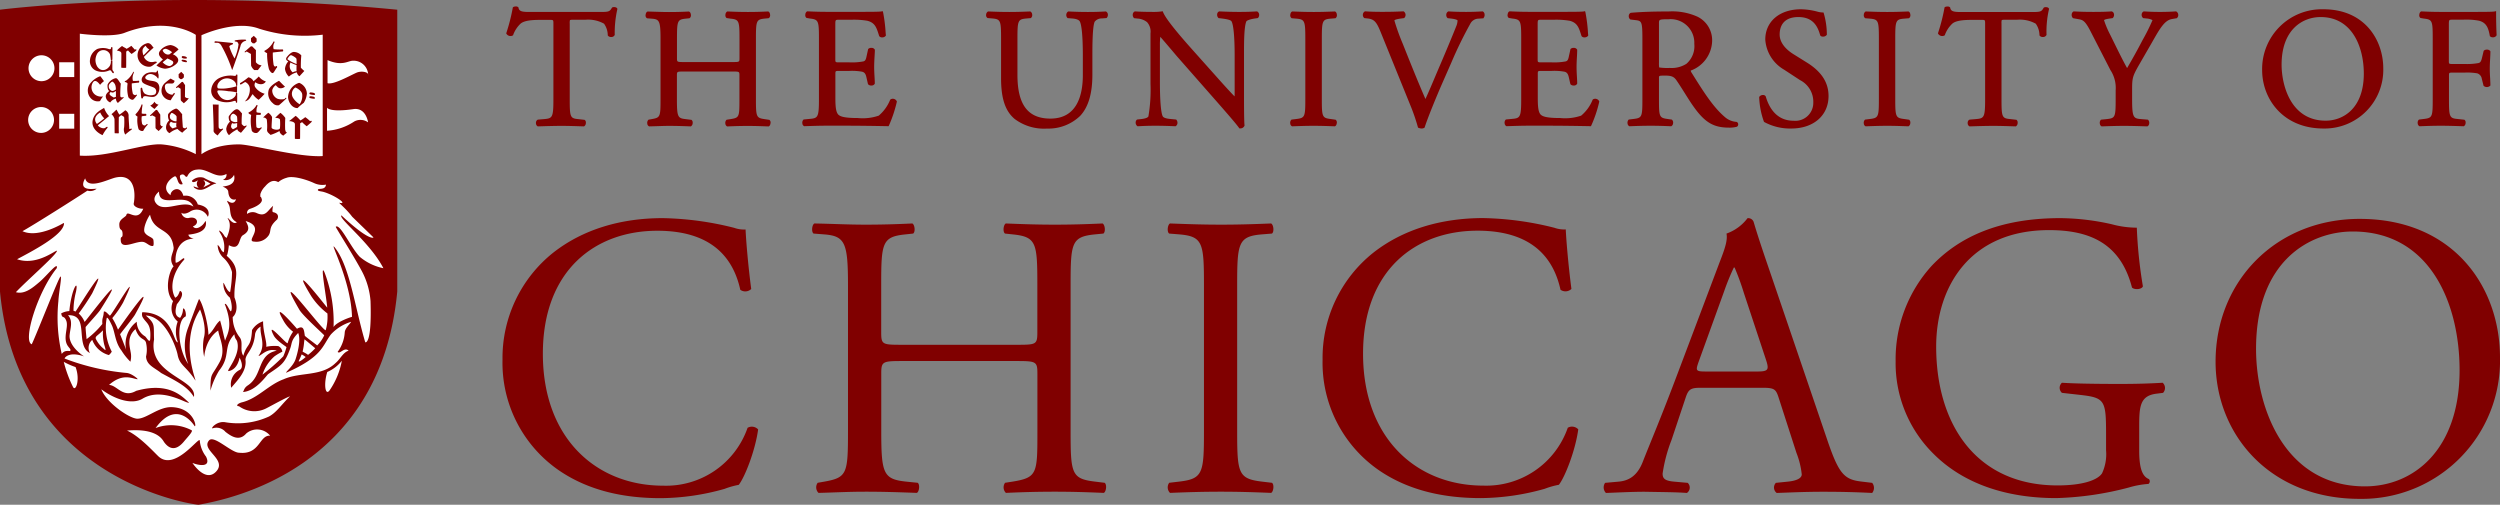<svg xmlns="http://www.w3.org/2000/svg" width="398.35" height="80.427" viewBox="0 0 398.35 80.427">
  <rect x="0" y="0" width="398.35" height="80.427" fill="#808080" stroke="none"/>
  <g id="Logo" transform="translate(-44.61 -44.613)">
    <g id="Group_3" data-name="Group 3">
      <path id="Path_85" data-name="Path 85" d="M106.84,47.68c-34.61-3.34-60.74,0-60.74,0V90.77c2.76,29.21,30.11,32.64,30.37,32.59,4.89-.88,27.82-5.49,30.37-32.6Z" fill="#fff"/>
      <path id="Path_86" data-name="Path 86" d="M442.39,50.28l.03-.05v-.06c-.05-.97-.08-2.23-.08-3.53v-.26l-.25.06c-.33.07-1.98.07-3.58.07h-4.94c-1.01,0-1.91-.02-3.1-.08h-.05l-.05.02c-.22.11-.26.42-.27.52a.529.529,0,0,0,.19.51l.52.09c1.36.16,1.43.31,1.43,3.18v9.67c0,2.84-.07,2.99-1.43,3.15l-.74.09-.07.05a.692.692,0,0,0-.15.58.547.547,0,0,0,.25.42l.05.02h.05c1.26-.05,2.16-.08,3.35-.08,1.08,0,2.01.03,3.57.08h.05l.05-.02a.609.609,0,0,0,.26-.52.523.523,0,0,0-.19-.5l-1.01-.11c-1.37-.12-1.45-.29-1.45-3.15V56.7c0-.52,0-.52.68-.52h1.83a9.457,9.457,0,0,1,2,.12,1.068,1.068,0,0,1,.72.87l.28,1.11.05.04a.767.767,0,0,0,1-.04l.04-.05v-.06c0-.28-.02-.64-.04-1.04-.03-.49-.06-1.04-.06-1.57s.03-1.12.06-1.63c.02-.42.04-.79.04-1.09v-.06l-.04-.05a.627.627,0,0,0-.51-.21.687.687,0,0,0-.52.19l-.28,1.16c-.15.65-.33.72-.54.79a10.485,10.485,0,0,1-2.22.15h-1.83c-.68,0-.68,0-.68-.52V48.62c0-.87,0-.87.6-.87h1.64a10.967,10.967,0,0,1,2.55.16c1.15.3,1.5,1.07,1.73,2.39l.01.07.06.05a.617.617,0,0,0,.41.14.628.628,0,0,0,.58-.28Zm-18.03,5.23c0-4.54-2.98-9.42-9.53-9.42a9.519,9.519,0,0,0-9.77,9.69c0,4.63,3.36,9.31,9.77,9.31a9.342,9.342,0,0,0,9.53-9.58Zm-3.1.83c0,5.54-3.28,7.5-6.08,7.5-5.54,0-7.02-5.61-7.02-8.93,0-5.6,3.35-7.58,6.22-7.58,5.08,0,6.88,4.86,6.88,9.01Zm-23.62,45.91c0,11.6,8.64,21.85,22.95,21.85a22.014,22.014,0,0,0,22.37-22.5c0-11.34-7.48-22.11-22.37-22.11-13.28.01-22.95,9.87-22.95,22.76Zm6.45-2.06c0-14.12,8.7-18.69,15.41-18.69,12.31,0,17.02,11.47,17.02,22.11,0,12.7-7.35,18.5-15.08,18.5-12.71,0-17.35-12.38-17.35-21.92ZM391.5,47.47a.6.6,0,0,0,.19-.52.618.618,0,0,0-.27-.48l-.06-.04h-.06a38.673,38.673,0,0,1-5.05,0h-.05l-.05.02a.557.557,0,0,0-.28.41.665.665,0,0,0,.18.59l.05.05.55.06a2.324,2.324,0,0,1,.94.26A30.4,30.4,0,0,1,386,51.01l-.12.23c-.65,1.25-1.39,2.6-2.34,4.22-.71-1.28-1.4-2.69-2.07-4.05-.26-.53-.52-1.07-.79-1.59a14.849,14.849,0,0,1-.81-1.98c0-.05.12-.16.95-.28l.42-.06.05-.05a.688.688,0,0,0,.15-.64.486.486,0,0,0-.32-.37l-.04-.01h-.04c-.66.05-1.62.08-2.86.08s-2.23-.03-3.1-.08h-.06l-.05.03a.563.563,0,0,0-.25.4.712.712,0,0,0,.15.59l.05.06.82.15c.71.12,1.07.18,1.97,1.93l3.17,6.18a5.174,5.174,0,0,1,.84,3.24v1.37c0,2.92-.07,3.06-1.42,3.21l-.91.09-.05.05a.7.7,0,0,0-.14.59.511.511,0,0,0,.25.41l.05.02h.05c1.45-.05,2.39-.08,3.51-.08,1.09,0,2.05.03,3.65.08h.05l.05-.02a.527.527,0,0,0,.25-.41.688.688,0,0,0-.15-.59l-.05-.05-1.1-.09c-1.24-.09-1.42-.3-1.42-3.21v-1.4c0-2.01.06-2.21,1.23-4.25l1.69-2.93c.15-.26.3-.52.44-.77,1.06-1.85,1.82-3.18,2.96-3.38l.81-.14.03-.04ZM381.08,80.34a38.346,38.346,0,0,0-8.19-.97c-9.74,0-16.12,3.03-20.43,7.54a22.1,22.1,0,0,0-5.8,15.28,20.284,20.284,0,0,0,5.93,14.63c4.96,5.03,11.99,7.16,19.66,7.16a50.03,50.03,0,0,0,11.54-1.68,14.579,14.579,0,0,1,3.16-.58.528.528,0,0,0,.07-.77c-1.16-.45-1.55-2-1.55-4.58v-3.61c0-3.29.06-5.09,2.77-5.42l1.03-.13a1.125,1.125,0,0,0-.06-1.61c-2.13.13-4.32.19-6.83.19-3.8,0-7.35-.06-9.22-.19a1.072,1.072,0,0,0,0,1.61l2.84.32c4,.45,4.19.84,4.19,6.25v2.58a7.208,7.208,0,0,1-.64,3.67c-.71,1.09-3.1,1.93-7.09,1.93-12.96,0-19.34-9.74-19.34-22.11,0-9.67,5.48-18.57,17.99-18.57,6.58,0,11.41,2.19,13.21,9.15.39.39,1.55.32,1.74-.19a72.694,72.694,0,0,1-.97-9.35,15.266,15.266,0,0,1-4.01-.55Zm-9.99-34.23.02-.07-.03-.07c-.1-.2-.38-.22-.49-.22a.766.766,0,0,0-.25.04l-.07.03-.04.06c-.34.6-.49.65-1.92.65h-11.1c-1.2,0-1.74-.06-1.85-.66l-.01-.06-.05-.05a.527.527,0,0,0-.37-.11.969.969,0,0,0-.4.08l-.07.05-.02.09a29.311,29.311,0,0,1-1.01,3.97l-.03.08.04.08a.755.755,0,0,0,1.01.26l.04-.03.02-.05a4.623,4.623,0,0,1,1.16-1.78c.59-.54,1.93-.62,3.17-.62h1.48c.6,0,.6,0,.6.65V60.44c0,2.91-.17,3.04-1.48,3.15l-.97.08-.09.03a.586.586,0,0,0-.24.54.557.557,0,0,0,.26.49l.05.02h.05c1.64-.05,2.63-.08,3.73-.08,1.05,0,1.92.03,3.51.08h.05l.05-.02a.612.612,0,0,0,.26-.52.551.551,0,0,0-.19-.51l-.96-.11c-1.34-.12-1.42-.29-1.42-3.15V48.38a1.784,1.784,0,0,1,.04-.57,1.46,1.46,0,0,1,.53-.05H366a5.2,5.2,0,0,1,2.99.63,3.241,3.241,0,0,1,.59,1.82l.01.06.04.05a.632.632,0,0,0,.49.19.609.609,0,0,0,.56-.29l.03-.05-.01-.06a15.878,15.878,0,0,1,.39-4ZM346.6,60.37V50.81c0-2.94.08-3.12,1.45-3.23l.73-.06.04-.03a.576.576,0,0,0,.19-.51c-.01-.09-.04-.41-.26-.52l-.05-.02h-.05c-1.27.05-2.22.08-3.32.08-1.15,0-2.08-.03-3.38-.08h-.05l-.05.02a.623.623,0,0,0-.26.52.551.551,0,0,0,.19.51l.04.03.72.06c1.37.12,1.45.3,1.45,3.23v9.56c0,2.89-.07,3.04-1.46,3.21l-.74.09-.05.05a.7.7,0,0,0-.15.59.511.511,0,0,0,.25.41l.05.02h.05c1.37-.05,2.27-.08,3.38-.08,1.07,0,1.96.03,3.32.08h.05l.05-.02a.623.623,0,0,0,.26-.52.551.551,0,0,0-.19-.51l-.76-.11c-1.38-.17-1.45-.32-1.45-3.21Zm-5.42,60.97c-2.77-.32-3.61-1.29-5.48-6.83L326.87,88.6c-.97-2.84-2-5.8-2.84-8.64a.917.917,0,0,0-.97-.58,7.19,7.19,0,0,1-3.35,2.45c.19,1.03-.19,2.25-1.1,4.58l-6.57,17.41c-2.71,7.22-4.51,11.41-5.67,14.38-.9,2.32-2.32,3.03-3.87,3.16l-2.13.19a1.258,1.258,0,0,0,.13,1.61c1.74-.06,4.06-.19,6.19-.19,3.03.06,5.03.06,6.71.19a1.036,1.036,0,0,0,.13-1.61l-2.13-.19c-1.55-.13-1.87-.52-1.87-1.29a24.477,24.477,0,0,1,1.42-5.35l2.26-6.77c.45-1.35.84-1.55,2.45-1.55h9.73c1.93,0,2.19.19,2.64,1.61l2.83,8.77a13.089,13.089,0,0,1,.84,3.42c0,.65-.9,1.03-2.25,1.16l-1.87.19a1.077,1.077,0,0,0,.13,1.61c1.87-.06,4.32-.19,7.41-.19,2.9,0,5.16.06,7.8.19a1.266,1.266,0,0,0,0-1.61l-1.74-.21Zm-16.63-17.53h-7.93c-1.81,0-1.87-.06-1.35-1.55l4.06-11.22a37.451,37.451,0,0,1,1.55-3.8H321a40.532,40.532,0,0,1,1.48,4.06l3.48,10.51c.58,1.74.46,2-1.41,2Zm3.63-53.7c0-1.04.39-2.78,2.99-2.78,2.37,0,3.09,1.54,3.46,2.88l.04.08a.533.533,0,0,0,.41.16.727.727,0,0,0,.59-.26l.03-.05v-.06a12.227,12.227,0,0,0-.49-3.35l-.05-.13h-.14a3.631,3.631,0,0,1-.89-.15,10.79,10.79,0,0,0-2.55-.36c-3.4,0-5.69,1.94-5.69,4.83a5.994,5.994,0,0,0,2.99,4.79l2.55,1.67a3.862,3.862,0,0,1,2.11,3.59,2.857,2.857,0,0,1-3.15,2.88c-2.72,0-3.91-2.1-4.42-3.85l-.03-.06a.478.478,0,0,0-.41-.19.711.711,0,0,0-.57.26l-.04.06v.07a12.734,12.734,0,0,0,.75,3.85l.03.05.05.03a8.588,8.588,0,0,0,4.29,1.02c3.54,0,5.93-2.08,5.93-5.18,0-2.15-1.13-3.89-3.45-5.33l-2.15-1.34c-.82-.51-2.19-1.59-2.19-3.13Zm-6.77,14.67a.447.447,0,0,0,.16-.42.4.4,0,0,0-.24-.32l-.06-.01a3.106,3.106,0,0,1-1.74-.7c-1.85-1.55-3.32-3.82-5.36-7.1a.848.848,0,0,1-.16-.37,5.179,5.179,0,0,0,3.41-4.65,4.176,4.176,0,0,0-2.34-3.94,9.81,9.81,0,0,0-4.58-.83c-2.46,0-4.37.07-6.01.21l-.07.02a.55.55,0,0,0-.28.46.633.633,0,0,0,.22.56l.04.03.91.11c.88.11,1,.3,1,2.94v9.65c0,2.84-.07,2.99-1.43,3.15l-.75.09-.05.06a.731.731,0,0,0-.13.61.532.532,0,0,0,.25.38l.05.02h.05c1.19-.05,2.17-.08,3.35-.08,1.11,0,2.04.03,3.19.08h.05l.05-.02a.585.585,0,0,0,.26-.46.608.608,0,0,0-.17-.55l-.03-.03-.62-.09c-1.38-.19-1.43-.31-1.43-3.15V57.04c0-.38,0-.38,1.06-.38,1.03,0,1.38.25,1.74.77.41.59.88,1.34,1.34,2.07.48.76.93,1.48,1.29,1.98,1.84,2.63,3.24,3.47,5.73,3.47a4.479,4.479,0,0,0,1.25-.14l.05-.03Zm-8.09-10a4.382,4.382,0,0,1-2.64.66,9.081,9.081,0,0,1-1.7-.08,4.615,4.615,0,0,1-.03-.74V48.33c0-.6,0-.65,1.54-.65a3.762,3.762,0,0,1,4.09,3.93,3.7,3.7,0,0,1-1.26,3.17Zm-13.89,6.06.01-.06-.03-.06a.7.7,0,0,0-.98-.27l-.06.08a6.339,6.339,0,0,1-1.82,2.51,7.882,7.882,0,0,1-3.35.38c-2.24,0-2.81-.27-3.1-.55-.38-.4-.46-1.28-.46-2.65V56.43c0-.52,0-.52.68-.52h1.56a9.009,9.009,0,0,1,2.02.13c.37.09.56.34.68.87l.24,1.05.04.09a.655.655,0,0,0,.5.19.562.562,0,0,0,.53-.25l.03-.05v-.06c0-.26-.02-.61-.04-1-.03-.49-.06-1.04-.06-1.58,0-.56.03-1.14.06-1.64.02-.41.04-.78.04-1.07v-.05l-.03-.05a.591.591,0,0,0-.54-.25.655.655,0,0,0-.5.19l-.26,1.19c-.12.61-.27.71-.51.78a9.819,9.819,0,0,1-2.22.15H290.3c-.68,0-.68,0-.68-.55V48.63c0-.87,0-.87.6-.87h1.93a12.821,12.821,0,0,1,2.56.16c1.22.31,1.47,1.08,1.84,2.25l.05.16.04.07a.557.557,0,0,0,.44.17.69.69,0,0,0,.56-.24l.04-.06-.04-.4a24.3,24.3,0,0,0-.41-3.3l-.06-.18-.18.04c-.3.07-1.96.07-3.58.07h-5.05c-1.04,0-1.92-.02-3.16-.08h-.05l-.05.02c-.22.11-.26.42-.27.52a.52.52,0,0,0,.19.51l.52.09c1.38.16,1.46.34,1.46,3.18v9.67c0,2.91-.17,3.04-1.48,3.15l-.96.09-.05.05a.692.692,0,0,0-.15.58.547.547,0,0,0,.25.42l.05.02h.05c1.55-.05,2.49-.08,3.65-.08h2.42c2.34,0,4.7.03,7.2.08h.13l.06-.12a19.753,19.753,0,0,0,1.26-3.76ZM281.01,47.46a.727.727,0,0,0,.15-.58.557.557,0,0,0-.24-.42l-.05-.03h-.06c-.9.05-1.72.08-2.59.08-1.06,0-2.07-.03-2.78-.08h-.06l-.05.03a.6.6,0,0,0-.27.48.642.642,0,0,0,.18.53l.05.04.54.06c.94.11,1.03.3,1.03.3a2.688,2.688,0,0,1-.23.97c-.46,1.17-1.74,4.25-2.5,6.01-.2.46-.45,1.05-.73,1.71-.51,1.21-1.13,2.68-1.66,3.83-1.27-2.92-2.44-5.85-3.63-8.84a33.67,33.67,0,0,1-1.32-3.68c.04-.08.27-.2,1.08-.31l.46-.06.05-.04a.67.67,0,0,0-.08-1.01l-.05-.03h-.06c-1.19.06-2.13.08-3.24.08s-1.98-.02-2.78-.08h-.07l-.06.04a.6.6,0,0,0-.27.48.626.626,0,0,0,.19.52l.05.04.55.06c1.04.12,1.4.6,2.01,2.08L269.3,61.3a31.3,31.3,0,0,1,1.23,3.55l.03.1.1.04a1.375,1.375,0,0,0,.48.1.784.784,0,0,0,.41-.11l.06-.04.02-.07c.46-1.44,1.75-4.61,2.79-6.99l1.45-3.3a64.489,64.489,0,0,1,3-6.15,1.494,1.494,0,0,1,1.23-.84l.88-.06.03-.07ZM263.47,84.85a21.407,21.407,0,0,0-8.12,17.08,20.8,20.8,0,0,0,9.15,17.73c4.71,3.16,10.25,4.32,16.05,4.32a38.276,38.276,0,0,0,10.19-1.48,12.783,12.783,0,0,1,2.26-.64c.97-1.22,2.64-5.48,3.09-8.83a1.355,1.355,0,0,0-1.67-.26,13.747,13.747,0,0,1-13.47,9.22c-10.57,0-19.15-7.48-19.15-21.02,0-13.34,8.38-19.6,18.24-19.6,9.35,0,12.25,5.03,13.22,9.41a1.356,1.356,0,0,0,1.74-.13c-.51-3.93-.84-7.99-.9-9.48a4.6,4.6,0,0,1-1.8-.26,49.641,49.641,0,0,0-11.41-1.55c-6.72.02-12.72,1.82-17.42,5.49Zm-8.24-24.48V50.81c0-2.91.09-3.12,1.45-3.23l.72-.06.04-.03a.576.576,0,0,0,.19-.51c-.01-.09-.04-.41-.26-.52l-.05-.02h-.05c-1.27.05-2.22.08-3.32.08-1.15,0-2.08-.03-3.38-.08h-.05l-.05.02c-.22.11-.26.42-.27.52a.551.551,0,0,0,.19.51l.04.03.72.06c1.36.12,1.45.33,1.45,3.23v9.56c0,2.89-.07,3.04-1.46,3.21l-.74.09-.05.05a.7.7,0,0,0-.15.59.511.511,0,0,0,.25.41l.05.02h.05c1.36-.05,2.26-.08,3.38-.08,1.06,0,1.99.03,3.32.08h.05l.05-.02c.22-.11.26-.43.27-.52a.551.551,0,0,0-.19-.51l-.76-.11c-1.38-.17-1.44-.32-1.44-3.21Zm-13.49,52.79V90.21c0-6.83.13-7.93,3.93-8.25l1.61-.13c.39-.26.26-1.42-.13-1.61-3.22.13-5.41.19-7.99.19-2.71,0-4.9-.07-8.12-.19-.39.19-.52,1.35-.13,1.61l1.61.13c3.8.32,3.93,1.42,3.93,8.25v22.95c0,6.83-.13,7.74-3.93,8.19l-1.61.19a1.241,1.241,0,0,0,.13,1.61c3.22-.13,5.42-.19,8.12-.19,2.58,0,4.77.06,7.99.19.39-.19.52-1.35.13-1.61l-1.61-.19c-3.8-.46-3.93-1.36-3.93-8.19Zm3.33-65.7a.692.692,0,0,0,.17-.55.593.593,0,0,0-.26-.44l-.06-.04h-.07c-.88.05-1.58.08-2.75.08-.95,0-1.83-.02-3.16-.08h-.04l-.04.01a.478.478,0,0,0-.3.4.7.7,0,0,0,.18.62l.05.04.52.06c.92.12,1.39.25,1.52.44.32.51.51,2.49.51,5.45V59.2c0,.26,0,.56-.02.77-.93-.96-1.91-2.05-3.12-3.41l-3.74-4.19c-2.66-2.98-4.18-4.94-4.52-5.81l-.06-.15-.16.02a8.344,8.344,0,0,1-1.21.08c-.47,0-1.9,0-3.02-.08h-.06l-.05.03a.536.536,0,0,0-.27.4.729.729,0,0,0,.16.6l.05.05.53.06a2.67,2.67,0,0,1,1.54.58,2.272,2.272,0,0,1,.54,1.79v8.01a25.31,25.31,0,0,1-.33,5.2c-.06.14-.29.32-1.02.42l-.8.09-.05.05a.633.633,0,0,0-.16.51.672.672,0,0,0,.24.47l.06.04h.07c.93-.05,1.65-.08,2.78-.08.91,0,1.82.02,3.13.08h.07l.06-.04a.6.6,0,0,0,.24-.4.745.745,0,0,0-.14-.56l-.05-.07-.93-.09c-.64-.05-1.09-.2-1.21-.41-.29-.51-.46-2.5-.46-5.46V51.84a11.243,11.243,0,0,1,.06-1.36c.43.48,1.14,1.32,1.78,2.07.44.52.84,1,1.11,1.3l6.23,7.09c2.07,2.36,3.06,3.53,3.42,4.04l.06.09h.11a.688.688,0,0,0,.71-.44l.01-.04-.01-.04c-.04-.31-.08-1.38-.08-4.68V53.09c0-1.38-.01-4.24.38-5.08.03-.07.36-.3,1.35-.45l.44-.06.07-.04Zm-24.08-.04a.7.7,0,0,0,.14-.56.552.552,0,0,0-.25-.39l-.06-.03h-.07c-.93.05-1.66.08-2.81.08-1.03,0-2.03-.03-3.05-.08h-.07l-.06.04a.632.632,0,0,0-.24.42.645.645,0,0,0,.14.53l.06.07.76.06c.62.05,1.04.22,1.18.46.31.55.49,2.49.49,5.46v3.09c0,3.17-.9,6.94-5.17,6.94-3.58,0-5.25-2.21-5.25-6.97v-5.8c0-2.86.09-3.06,1.42-3.18l.7-.06.04-.03a.556.556,0,0,0,.19-.5.616.616,0,0,0-.26-.51l-.05-.02h-.05c-1.27.05-2.18.08-3.29.08s-2.05-.03-3.32-.08h-.05l-.05.02a.621.621,0,0,0-.27.5.511.511,0,0,0,.19.5l.05.03.72.06c1.33.12,1.42.32,1.42,3.18v6.34c0,3.25.67,5.25,2.17,6.5a7.769,7.769,0,0,0,5.16,1.53,7.285,7.285,0,0,0,5.28-2.03c1.3-1.4,1.94-3.54,1.94-6.56V53.47c0-1.36,0-4.55.36-5.39a1.42,1.42,0,0,1,1.17-.53l.73-.06.06-.07ZM190.11,81.83c.39-.26.26-1.42-.13-1.61-2.77.13-4.96.19-7.48.19-2.77,0-4.96-.13-8.12-.19-.39.19-.52,1.35-.13,1.61l1.68.13c3.35.26,3.8,1.35,3.8,8.12v23.21c0,6.77-.13,7.41-3.74,8.06l-1.09.19a1.241,1.241,0,0,0,.13,1.61c2.51-.06,4.71-.19,7.48-.19,2.51,0,4.71.06,8.19.19.39-.19.52-1.35.13-1.61l-1.87-.19c-3.61-.39-3.93-1.29-3.93-8.06V104.2c0-1.93.13-2.06,3.22-2.06h18.44c3.09,0,3.22.13,3.22,2.06v9.09c0,6.77,0,7.41-3.93,8.06l-1.22.19a1.241,1.241,0,0,0,.13,1.61c2.84-.13,5.16-.19,7.8-.19,2.51,0,4.71.06,7.8.19.39-.19.52-1.35.13-1.61l-1.55-.19c-3.74-.45-3.87-1.29-3.87-8.06V90.08c0-6.77.13-7.74,3.87-8.12l1.35-.13c.39-.26.26-1.42-.13-1.61-2.9.13-5.09.19-7.61.19-2.64,0-4.83-.07-7.8-.19-.39.19-.52,1.35-.13,1.61l1.22.13c3.8.39,3.93,1.35,3.93,8.12v7.41c0,2-.13,2.06-3.22,2.06H188.24c-3.09,0-3.22-.06-3.22-2.06V90.08c0-6.77.13-7.74,3.87-8.12l1.22-.13Zm-2.6-20.99.01-.06-.03-.06a.7.7,0,0,0-.98-.27l-.07.08a6.463,6.463,0,0,1-1.81,2.51,7.882,7.882,0,0,1-3.35.38c-2.24,0-2.81-.27-3.1-.55-.38-.41-.46-1.28-.46-2.65V56.43c0-.52,0-.52.68-.52h1.56a9.009,9.009,0,0,1,2.02.13c.37.09.57.34.68.87l.24,1.05.04.09a.655.655,0,0,0,.5.19.573.573,0,0,0,.53-.25l.03-.05v-.06c0-.26-.02-.61-.04-1-.03-.49-.06-1.04-.06-1.58,0-.56.03-1.14.06-1.64.02-.41.05-.78.05-1.07v-.05l-.03-.05a.591.591,0,0,0-.54-.25.655.655,0,0,0-.5.19l-.26,1.19c-.12.61-.27.71-.51.78a9.758,9.758,0,0,1-2.22.15h-1.56c-.68,0-.68,0-.68-.55V48.63c0-.87,0-.87.6-.87h1.93a12.821,12.821,0,0,1,2.56.16c1.23.31,1.47,1.08,1.84,2.25l.05.16.04.07a.557.557,0,0,0,.44.17.677.677,0,0,0,.56-.24l.04-.06-.04-.4a24.3,24.3,0,0,0-.41-3.3l-.06-.18-.18.04c-.3.07-1.96.07-3.58.07h-5.05c-1.03,0-1.92-.02-3.16-.08h-.05l-.05.02a.612.612,0,0,0-.26.52.52.52,0,0,0,.19.51l.52.09c1.38.16,1.46.34,1.46,3.18v9.67c0,2.91-.17,3.04-1.48,3.15l-.96.09-.05.05a.7.7,0,0,0-.15.59.511.511,0,0,0,.25.41l.05.02h.05c1.55-.05,2.49-.08,3.65-.08h2.42c2.34,0,4.7.03,7.19.08h.13l.06-.12a20.986,20.986,0,0,0,1.25-3.76Zm-22.45-.42V50.75c0-2.86.08-3.04,1.42-3.18l.56-.05.09-.03a.565.565,0,0,0,.19-.51c-.01-.09-.04-.41-.26-.52l-.05-.02h-.05c-1.3.06-2.19.08-3.16.08-1.16,0-2.1-.03-3.24-.08h-.05l-.05.02a.612.612,0,0,0-.26.52.529.529,0,0,0,.19.51l.6.09c1.37.14,1.45.32,1.45,3.18v3.09c0,.65,0,.65-1.14.65h-7.68c-1.14,0-1.14,0-1.14-.65V50.76c0-2.86.08-3.04,1.43-3.18l.51-.05.09-.03a.576.576,0,0,0,.19-.51c-.01-.09-.04-.41-.27-.52l-.05-.02h-.05c-1.22.06-2.12.08-3.11.08-.7,0-1.31-.02-1.98-.04-.43-.01-.88-.03-1.4-.04h-.05l-.04.02c-.22.11-.26.42-.27.52a.52.52,0,0,0,.19.51l.05.03.75.06c1.18.09,1.39.33,1.39,3.18v9.67c0,2.8-.05,2.91-1.39,3.15l-.52.09-.05.05a.7.7,0,0,0-.15.59.511.511,0,0,0,.25.41l.05.02h.05l1.07-.03c.64-.02,1.29-.05,2.04-.05,1.01,0,1.87.02,3.41.08h.05l.05-.02a.609.609,0,0,0,.26-.52.545.545,0,0,0-.19-.5l-.87-.11c-1.29-.14-1.45-.27-1.45-3.15V56.66c0-.65,0-.65,1.14-.65h7.68c1.14,0,1.14,0,1.14.65v3.79c0,2.86-.03,2.92-1.46,3.15l-.58.09-.05.05a.7.7,0,0,0-.15.59.536.536,0,0,0,.25.41l.05.02h.05c1.29-.06,2.22-.08,3.24-.08,1.06,0,1.99.03,3.24.08h.05l.05-.02c.22-.11.26-.42.27-.52a.529.529,0,0,0-.19-.51l-.73-.11c-1.34-.19-1.41-.34-1.41-3.18ZM142.97,46.11l.02-.08-.04-.07c-.1-.2-.4-.22-.49-.22a.766.766,0,0,0-.25.04l-.07.03-.04.06c-.35.6-.49.65-1.92.65h-11.1c-1.2,0-1.74-.06-1.85-.66l-.01-.06-.05-.05a.527.527,0,0,0-.37-.11.86.86,0,0,0-.4.09l-.07.05-.02.09a29.312,29.312,0,0,1-1.01,3.97l-.03.08.04.08a.755.755,0,0,0,1.01.26l.04-.03.02-.05a4.623,4.623,0,0,1,1.16-1.78c.59-.54,1.93-.62,3.17-.62h1.48c.6,0,.6,0,.6.65V60.44c0,2.91-.17,3.04-1.48,3.15l-.97.08-.09.03a.586.586,0,0,0-.24.54.572.572,0,0,0,.25.49l.05.02h.05c1.64-.05,2.64-.08,3.73-.08,1.05,0,1.92.03,3.51.08h.05l.05-.02a.609.609,0,0,0,.26-.52.523.523,0,0,0-.19-.5l-.96-.11c-1.34-.12-1.42-.29-1.42-3.15V48.39a1.9,1.9,0,0,1,.04-.58,1.46,1.46,0,0,1,.53-.05h1.91a5.2,5.2,0,0,1,2.99.63,3.241,3.241,0,0,1,.59,1.82l.01.06.04.05a.632.632,0,0,0,.49.19.582.582,0,0,0,.55-.29l.03-.05-.01-.06a16.964,16.964,0,0,1,.41-4Zm-18.29,55.83a20.8,20.8,0,0,0,9.15,17.73c4.71,3.16,10.25,4.32,16.05,4.32a38.113,38.113,0,0,0,10.18-1.48,12.783,12.783,0,0,1,2.26-.64c.97-1.22,2.64-5.48,3.09-8.83a1.364,1.364,0,0,0-1.68-.26A13.747,13.747,0,0,1,150.26,122c-10.57,0-19.15-7.48-19.15-21.02,0-13.34,8.38-19.6,18.24-19.6,9.35,0,12.25,5.03,13.22,9.41a1.356,1.356,0,0,0,1.74-.13c-.52-3.93-.84-7.99-.9-9.48a4.6,4.6,0,0,1-1.8-.26,49.641,49.641,0,0,0-11.41-1.55c-6.7,0-12.7,1.8-17.41,5.48a21.449,21.449,0,0,0-8.11,17.09ZM107.91,91.06V46.16c-36.07-3.48-63.3,0-63.3,0V91.07c2.87,30.44,31.38,34.01,31.65,33.97,5.1-.92,29-5.73,31.65-33.98ZM54.77,102.27a11.2,11.2,0,0,0,1.88.83c.77,2.01.02,4-.41,3.17a19.924,19.924,0,0,1-1.47-4Zm.04-22.07-.05-.05c-.06,0-4.01,2.49-6.57,1.3,1.91-1.06,8.54-5.27,10.35-6.46a1.569,1.569,0,0,0,1.47-.31c-.69.04-2.99.4-1.83-1.65.45,1.84,3.66.15,4.82-.12,3.22-.74,3.2,2.7,2.92,4.12-.1.53.99.91,1.52.83-.92,2.27-2.5.13-2.69,1-.08.35-1.13.63-1.13,1.5.01,1.19.47.54.52,1.47.05.9-.38.2-.28,1.17.15,1.54,2.7-.2,3.75.21.53.21.88.68,1.39.59.15-.12.08-.71.06-.91-.05-.49-.96-.55-1.38-1.21-.37-.58.42-2.33.84-2.85.61,2.89,3.32,1.98,3.72,5.02.26.86-.93,1.81.03,3.21-.71.69-1.57,3.98-.08,5.53a2.751,2.751,0,0,0,.74,3.26,4.606,4.606,0,0,0,.03,3.31c-.83,0-.66-4.65-5.63-4.8-.11-.03-.14.53,0,.78.6,1.05,1.39.99,1.22,3.45-.06.84-.55-.15-.82-.38a2.721,2.721,0,0,1-1.33-2.33,4.42,4.42,0,0,0-1.69,4.47s-.45-1.21-.96-2.46c-.03-.07,2.05-2.56,2.38-3.16,4.19-7.54-2.71,2.44-2.72,2.41a10.153,10.153,0,0,0-.91-1.84,16.122,16.122,0,0,0,1.72-2.47c3.24-6.75-1.93,2.25-2.11,2.08-.39-.35-.71-.79-.96-.63-.06,1.04-.31.9-.23,1.95a13.768,13.768,0,0,1-2.51,2.42s-.2-1.87-.15-1.94c.41-.5,2-2.21,2.33-2.72,5.31-8.34-2.49,2.01-2.5,1.92a3.5,3.5,0,0,0-.94-1.34,38.459,38.459,0,0,0,2.15-3.22c3.23-6.65-2.6,2.94-2.66,2.91a1.933,1.933,0,0,0-.32-.13,12.229,12.229,0,0,1,.4-3.03c.44-2.21-.74-.43-1.06,3.08a3.073,3.073,0,0,0-1.3.37c.18.94.4.22.79,1.12.47,1.08-.65,2.84.32,4.14.38.5.4.42.33.74-.6-.04-.97-.05-1.35.46a25.746,25.746,0,0,1-.54-8.39c.08-1.55.59-3.9.35-3.95-.22-.04-3.74,9.02-4.59,10.8-1.48-.5.92-8.35,3.98-12.12.29-1.2-1.6,1.22-2.73,2.18-1.04.88-2.35,2.04-3.78,1.64,1.84-1.94,6.04-5.57,6.51-6.48.39-.78-2.87,2.42-6.32,1.23,2.26-1.21,7.47-3.87,7.48-5.72Zm6.21,17.05a7.374,7.374,0,0,0,.2,2.28c.39,1.27.19.88-.34.44a4.523,4.523,0,0,1-1.02-1.41c-.06-.39.26-.41,1.16-1.31Zm8.33-20.43c-.5-.86.6-1.68.6-1.68-.03,2.41,3.05.76,4.66,1.52a1.712,1.712,0,0,1,.82.88c-1.73-1.19-4.93,1.24-6.08-.72ZM51.22,57.55a2.065,2.065,0,0,1,0-4.13,2.065,2.065,0,0,1,0,4.13Zm0,8.24a2.061,2.061,0,1,1,0-4.12,2.061,2.061,0,0,1,0,4.12Zm5.22-8.9h-2.4V54.53h2.4v2.36Zm0,8.22h-2.4V62.75h2.4v2.36Zm19.38,4.07a15.008,15.008,0,0,0-5.46-1.56c-2.85-.19-8.61,2.09-13.03,1.79V49.98s5.04.67,7.11-.13c7.04-2.72,11.37.32,11.37.32V69.18Zm4.87,3.15a.8.8,0,0,1-.56.92,1.466,1.466,0,0,0,1.77-.78c.41,1.69-1.3,1.78-1.83,1.88,0,0,.86.25.91.81.11,1.43,1.03,1.31,1.23,1.19-.03.17-.32,1.03-1.35.26-.17.17.28.44.37,1.15.12.9.09,1.73,1.12,2.27-.63.5-1.38-.81-1.45-.65-.07.18.88.66-.17,3.14-.48-.28-.21-.22-.77-.88-.43-.36-.59-.44-.24.15a4.165,4.165,0,0,1,.55,3.02c-.51-.22-.38-.63-.98-1.19a2.919,2.919,0,0,0,.81,1.97,4.737,4.737,0,0,1,1.48,2.38,19.32,19.32,0,0,1-.3,3.18c-.52-.07-.96-1.54-1.08-1.46a2.906,2.906,0,0,0,1.04,2.35c.47,1.38.28,2.12.16,2.17-.17.07-.69-1.41-.98-1.15,1.39,3.53.42,4.75.05,5.84-.29-1.11-.43-1.95-.79-3.21-.76.59-.94,1.47-1.86,2.28,0-1.44-.83-4.91-1.49-5.72-.03-.04-1.19,3.11-1.72,4.51a8.011,8.011,0,0,0,0,5.86c-1.71-2.44-1.9-6.97-.42-7.58.13-.32-.09-1.39-.42-1.26a2.5,2.5,0,0,1-.46,1.48c-1.13-.33-.62-1.72-.52-2.17,1.47-1.76.55-2.17.48-2.12-.16.4-.3.9-.75,1.08-.94-1.62-.34-4.17,1.45-6.07.08-.71-.8.53-1.37.49-.15-1.37.35-3.74,2.88-3.83-.48-.14-.74-.23-.86-.63.76-.11,3.16-.3,2.77-2.19-.23.23-.3.57-.92.95-.42.26-.88.28-1.12-.09,1.11-.37.75-1.72-.71-1.32a1.029,1.029,0,0,1-1.13-.86c.32.32.98.08,1.36-.16a1.953,1.953,0,0,1,2.85.81c.07,0,.73-1.54-1.59-1.95a2.031,2.031,0,0,0-2.3-1.38c-.52-1.83-2.09-.93-2.04-.1-1.67-1.23.03-2.78.7-3.02.47.04.36,1.52,1.18,1.27.2-.06-.64-1.02-.32-1.45.75-.43.74.55,1.11.19a1.762,1.762,0,0,1,1.53-1.07c1.73-.26,3.06,1.61,4.7.69Zm15.34-2.85c-3.7.25-11.39-1.86-13.34-1.86-4.03,0-5.98,1.57-5.98,1.57s.01-18.3,0-18.96c0,0,5.3-2.48,9.15-1.06a23.951,23.951,0,0,0,10.17.97V69.48ZM100.91,62c2.04-.3,2.35,2.11,2.35,2.11h0a2.061,2.061,0,0,0-2.2-.14,8.889,8.889,0,0,1-4.34,1.48V61.77c0,.01.43.78,4.19.23Zm2.42-5.04c-.02-.11-.04-.28-.07-.51-.05-.37-1.11-.58-1.85-.25-1.04.46-3.66,1.95-4.61,1.67V54.19c2.35,1.02,3.27.1,4.03.1a2.322,2.322,0,0,1,2.44,2.17c.02.23.04.39.06.5ZM100.7,95.1c-.69.18-2.5.9-2.94,1.62a22.031,22.031,0,0,0-1.44-8.7c-.79-1.81.35,4.22.43,5.61,0,.06-6.51-8.37-2.58-1.88a11.339,11.339,0,0,0,2.61,2.81,7.755,7.755,0,0,1-.27,2.66c-.4.32-8.86-11.26-4.19-3.24.58.99,3.97,4,3.95,4.07a5.608,5.608,0,0,1-1.12,1.61c-.09-.09-1.95-1.46-1.97-1.55-.14-.9-.15-1.74-1.25-1.11,0,0-4.17-4.85-2.24-1.45a5.74,5.74,0,0,0,1.62,1.92,5.667,5.667,0,0,0-.86,1.81c-.08.37-3.62-3.92-2.23-1.22.44.86,2.06,1.81,2.04,1.87a10.055,10.055,0,0,1-.51,1.46,33.661,33.661,0,0,1-3.32,2.92,6.544,6.544,0,0,1,1.92-2.92,8.63,8.63,0,0,1,1.25-.74,1.142,1.142,0,0,0-.65-.89,6.488,6.488,0,0,0-1.92.11c.14-.73-.51-2.32-.5-4.06a3.265,3.265,0,0,0-1.76,1.39c-.17,2.88-.8,2.02-1.38,4.1-.64-.87.04-2.12-.58-2.93a5.25,5.25,0,0,1-1.12-3.25c.2-.11,1.08-1.08.28-3.12-.13-3.2,1.3-4.42-1.26-6.65.21-.07.37-1.67.37-1.67,1.88,1,1.51-1.16,2.24-1.59,1.16-.68.95-1.38.43-2.25,3.33.95-.15,3.22,1.36,3.27a2.365,2.365,0,0,0,2.3-.98c.51-.78-.09-1.25,1.32-2.51.14-.12.52-.97-.6-1.2-.25-.05,0-1.01,0-1.01-.9.76-1.18,1.83-2.62,1.15a1.5,1.5,0,0,0-1.52.14.68.68,0,0,1,.46-.81c1.58-.53,1.97-1.16,1.88-1.5-.21-.82-.28,0-.23-.86a2.921,2.921,0,0,1,.75-1.21c1.07-1.29,1.83-.81,2.1-.69a3.587,3.587,0,0,1,1.31-.68c.99-.39,3.14.26,4.34.81a3.165,3.165,0,0,0,1.95.27.637.637,0,0,1-.5.61c-.37.12-.82,0-.79.27.02.16.53.19.85.27,1.78.49,4.08,2.08,2.57,1.74-.18-.04,1.09.95,2.05,2.23l3.39,3.29c-.16.19-1.34.02-5.11-3.51-.54.48,4.58,4.33,6.69,8.42a8.461,8.461,0,0,1-3.76-1.81c-1.46-1.51-3.14-5.36-3.83-4.79-.08.03,2.78,4.49,4.19,7.13a12.114,12.114,0,0,1,1.35,4.7c.23,7.12-.85,6.57-.84,6.57-1.67-5.61-2.45-12.12-4.88-15.13-.96-1.2,2.61,5.26,2.77,11.08Zm-7.38,6.4c-.75.66-1.24.89-1.08.57a9.719,9.719,0,0,0,.42-.95c.04-.09.66.38.66.38Zm-.49-.88a9.2,9.2,0,0,0,.24-1.54,3.475,3.475,0,0,0,.05-.39c0-.06,1.63,1.35,1.72,1.41a8.421,8.421,0,0,1-1.15,1.06c-.27-.24-.88-.49-.86-.54Zm5.28,1.81c-2.26,2.23-5.65,1.42-8.32,2.62-2.42.88-4.17,3.12-6.71,3.69-.75.24-.87.61-.39.6a4.144,4.144,0,0,0,4.3.36c.83-.42,3.39-1.85,3.83-1.93-1.39,1.32-2.09,2.51-3.33,3.2a11.914,11.914,0,0,1-6.94.93c-1.37-.27-2.42,1-2.07.97a1.87,1.87,0,0,1,2.05.55c.9.7,2.19,1.58,3.31.27a2.67,2.67,0,0,1,3.81.34c-1.77-.09-1.6,3.09-4.95,2.72-1.24-.01-3.99-2.85-4.77-1.97-1.39,1.56,2.98,3.04,1.09,5-1.71,1.77-3.75-1.41-3.75-1.41,1.07.45,3.03.74,2.17-1a4.885,4.885,0,0,1-1-2.58c-.15-.63-4.06,5.04-6.65,2.48-1.02-1.01-3.08-3.21-4.94-4.05,4.94-.42,5.69,1.56,5.93,1.87,1.58,2.13,3.04-.03,3.38-.41.51-.59,1.24-1.39.98-1.51a7.014,7.014,0,0,0-5.74-.35c3.5-4.81,6.22-.31,6.22-.31.38.24-.1-2.85-3.56-3.02-2.16-.11-4.06,1.84-5.56,1.84-1.21,0-4.89-2.48-5.75-4.69,2.14,1.6,4.87,2.52,6.57,1.5,3.2-1.91,7.22.97,7.41.62-.89-.7-2.93-3.42-8.42-1.87-2.13,1.22-3.03-.91-4.33-.94,2.22-1.97,3.77-.97,4.54-.91.18,0-.93-.92-1.71-1a36.764,36.764,0,0,1-9.91-2.3c-.03,0,.51-1.22,3.11-.34,0,0-2.34-1.43-2.32-3.27.08-1.13.62-2.35-.24-3.29,3.52-.14,1.02,4.76,3.49,6.03a1.69,1.69,0,0,1,.37-2.1,3.927,3.927,0,0,0,2.65,2.42,1.941,1.941,0,0,0,.46-.55,8.156,8.156,0,0,1-.8-5.38l.04-.02c.2.01.54.71.78,1.22.51,1.1.5,2.69,1.52,4a9.432,9.432,0,0,0,1.43,1.79,3.4,3.4,0,0,0,.02-1.62c-.12-.83-.64-2.29.79-3.58.67,1.92,1.57,1.37,1.7,2.29a4.766,4.766,0,0,1-.02,2.08c.07,1.37,1.31,1.75,2.41,2.63,2.49,1.35,4.14,2.09,5.22,3.82.53-2.93-7.37-3.51-6.35-9.16-.11-2.25.28-2.44-1.32-3.82,3.17.09,4.9,5.29,5.07,6.24.32,1.74,1.38,1.83,2.83,4.11.21.08-2.6-6.06.75-11.31,0,0,1.13,2.73.6,4.52a7.526,7.526,0,0,0,.04,2.95c.06.69-.14-2.49,2.25-4.13.15,1.2,1.3,3.07.21,5.06-1.33,2.43-1.43,1.56-1.45,4.54a12.354,12.354,0,0,1,1.38-3.2c1.93-2.41.55-3.7,2.43-5.79.15,1.04.42.63.53,1.56.25,2.09-1.93,4.37-1.44,4.3.55-.08,1.44-.56,1.74-2.14,0,0,.8,1.44.07,1.93a2.566,2.566,0,0,0-1.4,2.87c1.07-1.27,2.52-2.68,2.27-4.5.12-1.09,1.31-1.54,1.54-4.08a1.768,1.768,0,0,1,.88-1.16c-.18,1.43.93,2.91-.34,4.65.29.15,1.35-1.36,2.91-.81-3.13.56-2.22,3.96-4.61,5.52-.72.47-.6,1-.82,1.06,2.14-.12,3.79-2.67,4.08-2.87,2.15-1.46,2.62-1.68,3.48-4.04.34-.9.09-1.29,1.28-2.5.52,1.19-.24,3.67-.42,4.2-.39,1.14-1.74,2.12-1.45,2.12,5.77-2.55,5.7-4.26,7.08-6.08a7.183,7.183,0,0,1,3.23-2.02c-.19.38-.99,1.02-1.02,1.71a5.838,5.838,0,0,1-1.13,3.08c.36.45,1.05-.84,1.75-.19-.91.29-1.32,1.33-2.05,1.94Zm.97-.34a12.257,12.257,0,0,1-1.93,4.69c-.71,1.03-1-.97-.39-2.9a5.846,5.846,0,0,0,2.32-1.79Zm-4.4-42.65a2.076,2.076,0,0,0-.59-.1c-.18,0-.27.25-.05.31a3.073,3.073,0,0,0,.65.1c.17.01.12-.25-.01-.31Zm-.65.81a3.734,3.734,0,0,0,.65.1c.16.02.11-.25-.02-.3a2.067,2.067,0,0,0-.58-.1.152.152,0,1,0-.05.3Zm0,3.68a5.5,5.5,0,0,0-.78-.65,5.5,5.5,0,0,1-.77.53,5.836,5.836,0,0,0-.75-.74c-.21.14-.82.7-1.07.84.37.01.92.13.94.48.01.28-.02,2.02,0,2.34a3.135,3.135,0,0,0,.82.01c.02-.25.01-2.25.02-2.49a1.578,1.578,0,0,0,.3-.18,7.391,7.391,0,0,0,.74.66c.15-.12.56-.47.73-.64.18-.2-.02-.31-.18-.16ZM93.01,61a3.3,3.3,0,0,0,.5-1.47,1.929,1.929,0,0,0-1.23-1.72,2.473,2.473,0,0,0-1.77,2.23c-.02.59.48,1.79,1.51,1.8a9.4,9.4,0,0,1,.99-.84Zm-.65.23a3.127,3.127,0,0,1-1.09-1.09,1.2,1.2,0,0,1,.4-1.59c.48.18,1.04.65,1.09,1.08a2.335,2.335,0,0,1-.4,1.6Zm-.03-4.47.77-.84a4.589,4.589,0,0,1-.55-.52,17.518,17.518,0,0,1,.07-1.96,1.621,1.621,0,0,0-1.25-.55c-.47.07-.95.67-1.1.88a.354.354,0,0,0,0,.43,2.5,2.5,0,0,0,.34.23c-.02-.01-.04-.03-.06-.04a2.049,2.049,0,0,0-.53,1.21,2.077,2.077,0,0,0,.62,1.22,3,3,0,0,1,1.27-.68.948.948,0,0,0,.42.62Zm-.46-1.94a6.8,6.8,0,0,1-1.4-.71c-.07-.06-.08-.09.01-.23.17-.26.37-.48.51-.47.12,0,.88.41.86.62.02.14.02.46.02.79Zm0,1.14a1.52,1.52,0,0,0-.62.18,1.271,1.271,0,0,1-.35-1.55,1.506,1.506,0,0,1-.17-.1,6.341,6.341,0,0,0,1.13.49c0,.29-.01.55-.01.65a3.076,3.076,0,0,0,.02.33Zm-2.22-3.47a9.156,9.156,0,0,1-1.43-.04,1.272,1.272,0,0,1,.1-1.02c.1-.22-.1-.31-.18-.09a3.272,3.272,0,0,1-1.32,1.33c-.33.13.4.43.35.42a9.921,9.921,0,0,0,.29,2.52c.11.29.44.76.67.62.15-.09.47-.73.57-.81.18-.14,0-.39-.14-.24-.16.14-.3-.08-.35-.23a11.484,11.484,0,0,1-.13-1.97s1.44-.17,1.59-.17c.08-.01.09-.32-.02-.32Zm-3.96,3.3.6-.77a1.224,1.224,0,0,1-.91-.5l.01-1.92-.61-.61-.21.01-.96.84c-.1.15.16.15.29-.03l.69.4.03,1.86a1.7,1.7,0,0,0,.51.71h.56Zm-.52-4.27.33-.29v-.47l-.45-.44-.45.38.01.54.28.28Zm-1.53-.6a8.688,8.688,0,0,0-1.41.09c-.31.05-.31.2-.05.23s.3.08.44.42a7.405,7.405,0,0,1-.64,2.27,10.393,10.393,0,0,1-.83-1.89c0-.14.29-.28.41-.31.24-.07.23-.24.05-.27-.51-.07-2.29-.23-2.61-.27-.23-.02-.33.24-.06.24.29.01.58-.08.9.38a22,22,0,0,1,1.76,3.97c.13-.22,1.26-3.49,1.33-3.84a1.043,1.043,0,0,1,.65-.77c.35-.08.32-.22.06-.25Zm-5.36,7.92a1.663,1.663,0,0,0,1.18,1.83,3.426,3.426,0,0,0,2.31.07c.28-.08.43-.1.42.14,0,.15.21.12.21.01s.01-1.25.01-1.38-.21-.12-.21,0a.682.682,0,0,1-.19.52,1.533,1.533,0,0,1-2.46-.2c-.23-.31-.45-.73-.18-.81a8.951,8.951,0,0,1,1.63.13,7.9,7.9,0,0,1,1.17.15c.08.06.21.14.21-.02s.01-.68.01-.85-.12-.08-.21-.03a8.878,8.878,0,0,1-1.21.25,5.579,5.579,0,0,1-1.57.05c-.27-.09-.18-.62.06-.93a1.654,1.654,0,0,1,2.59-.09.722.722,0,0,1,.17.52c0,.12.2.13.2,0s.02-1.51.02-1.62-.2-.15-.2,0c0,.1-.22.16-.44.1a4.16,4.16,0,0,0-2.25.37,2.347,2.347,0,0,0-1.27,1.79Zm.24,2.42c.02.39.16,3.72.12,4.18-.03.26.33.54.65.76a6.088,6.088,0,0,1,.78-.9c.17-.14.05-.23-.08-.18a.345.345,0,0,1-.54-.27c-.02-.3-.02-3.16,0-3.57-.19,0-.74-.01-.93-.02Zm2.75,2.72a1.986,1.986,0,0,0-.61,1.15,1.485,1.485,0,0,0,.44,1.02,5.115,5.115,0,0,1,1.33-.93c.08.31.3.36.57.56.16-.17.73-.87.85-1s.05-.24-.13-.12-.3.05-.6-.28a15.125,15.125,0,0,1,.05-1.69c-.27-.29-.53-.7-.85-.67-.47.04-1.07.86-1.22,1.07-.12.15.01.74.09.82.04.04.06.04.08.07Zm.33.24c.26.15.39.06.8.01,0,.26-.01.49-.01.61a4.863,4.863,0,0,1-.66.37c-.19-.17-.49-.31-.13-.99Zm-.21-1.18c.17-.26.28-.31.42-.31.12.01.6.34.58.56a6.819,6.819,0,0,1,.03.75,1.09,1.09,0,0,1-1.01-.25,1.065,1.065,0,0,1-.02-.75Zm2.88-.53c-.3.15.41.43.36.42a6.985,6.985,0,0,0,.11,2.54.77.77,0,0,0,.82.32c.25-.1.57-.6.67-.68.19-.14.03-.29-.13-.14a.52.52,0,0,1-.63-.1,10.667,10.667,0,0,1-.02-1.95s.5-.01.64-.01c.11,0,.11-.32.01-.32-.18,0-.59-.04-.61-.11a1.8,1.8,0,0,1,.12-.92c.11-.22-.1-.32-.18-.1a2.961,2.961,0,0,1-1.16,1.05Zm.15-3.67a2.631,2.631,0,0,1-.8,1.93c.75-.19.84-.64,1.25-1.16a3.4,3.4,0,0,0,.95.91,9.705,9.705,0,0,0,.96-.97,2.731,2.731,0,0,1-1.5-1.04.686.686,0,0,1,.04-.8c.15.2,1.18.67,1.65-.12a2.305,2.305,0,0,1-1.12-.79,8.6,8.6,0,0,1-.85.76,1.116,1.116,0,0,0-.82-.63,7.707,7.707,0,0,1-1.27.9c-.11.05-.07.3.09.24s.39-.25.68-.39a1.242,1.242,0,0,1,.74,1.16Zm3.57.13a1.384,1.384,0,0,1,.56-.79c.21.23.42.5.74.5a1.053,1.053,0,0,0,.73-.27c-.26-.21-.84-.82-.95-.93-.29.16-1.57.83-1.68,1.6a1.99,1.99,0,0,0,.7,1.98,1,1,0,0,0,.96.32c.23-.16,1.07-.95,1.16-1.05s-.04-.19-.14-.09-.06.14-.2.16a2,2,0,0,1-1.04-.05,1.444,1.444,0,0,1-.84-1.38Zm-.63,3.61a11.232,11.232,0,0,0-.83.76.609.609,0,0,1,.59.32,8.155,8.155,0,0,1,.04,1.67c.02.38.25.47.56.78a7.246,7.246,0,0,0,1.44-.63c-.03.32.37.67.61.74.16-.17.33-.27.56-.48-.23-.15-.2-.17-.28-.47a16.869,16.869,0,0,1,.02-1.86,3.339,3.339,0,0,0-.78-.82c-.21.19-.5.45-.84.81.25-.03.74.07.77.28a7.3,7.3,0,0,1,0,1.33c-.06.47-1.31.25-1.33-.06s.06-1.25.07-1.69a1.8,1.8,0,0,0-.6-.68ZM79.05,73.85V73.8a9.728,9.728,0,0,1-1.96-.86,1.869,1.869,0,0,0-1.89.47c0,.25.26.37,1-.09a.832.832,0,0,0,.08,1.22,2.9,2.9,0,0,1-.81-.24c-.04.24.29.33.45.44,1.24.5,2.05-.68,3.13-.89Zm-2.07.63a1.243,1.243,0,0,0,.33-.61.861.861,0,0,0-.32-.59,6.188,6.188,0,0,1,1.17.61l-1.18.59Zm-6.75-9.33.35-.39c-.4-.07-.21-.07-.42-.26l-.01-1.62-.52-.76-.2.03-.81.76c-.21.19-.02.28.22.07l.54.28.01,1.71c.04.21.23.26.49.53l.35-.35Zm.18-5.62a1.552,1.552,0,0,0,1.4,1.06,8.048,8.048,0,0,1,.55-.86c.22-.29,0-.46-.16-.13-.12.25-.74-.02-.96-.24-.3-.28-.49-1.02-.25-1.28s.59-.14,1.04-.16c.3-.01.36-.29.41-.43-.14-.07-.36-.19-.64-.36a10.1,10.1,0,0,0-.93.73,1.641,1.641,0,0,0-.46,1.67Zm1.17,4.27a1.508,1.508,0,0,0-.51,1.05,1.024,1.024,0,0,0,.55.98,3.311,3.311,0,0,1,1.27-.67,4.324,4.324,0,0,0,.76.6,8.039,8.039,0,0,1,.71-.64c.12-.12,0-.29-.12-.13-.09.14-.41.04-.5-.11,0-.17-.16-1.96-.09-2.05-.26-.29-.71-.94-1.01-.91a2.533,2.533,0,0,0-1.23.87,1.534,1.534,0,0,0,.12.96l.05.05Zm1.15.15a1.305,1.305,0,0,1-.97-.41.8.8,0,0,1-.05-.6c.16-.25.16-.33.3-.33.11,0,.77.4.74.62a6.44,6.44,0,0,1-.02.72Zm-.87.06a1.059,1.059,0,0,0,.86.14c-.02.21-.03.4-.03.48a.939.939,0,0,0,.06.24,4.789,4.789,0,0,0-.64.21c-.18-.15-.83-.59-.25-1.07Zm2.48-3.33.36-.39c-.41-.08-.41-.05-.62-.24l.02-1.87-.35-.52-.19.02-.81.75c-.22.2-.02.29.22.07l.42.26.02,1.76c.04.21.23.28.49.55l.44-.39Zm-.63-6.55c-.17-.01-.42.3.56.4.15.02.35-.34-.56-.4Zm.01-.58c-.16-.01-.41.44.56.4.15-.01.27-.35-.56-.4Zm.19,2.94-.42-.43-.42.38.01.52.26.26h.26l.31-.28v-.45Zm-.85-4a2.077,2.077,0,0,0-1.28-.7,2.351,2.351,0,0,0-1.72.99c-.34.52.08.97.51,1.31-.28.24-.67.61-1.03.95a2.716,2.716,0,0,0,1.38.52,2.92,2.92,0,0,0,1.67-.67c.7-.55.46-1.14-.25-1.55a.511.511,0,0,0-.2-.06c.43-.36.82-.67.92-.79Zm-1.77,1.44a6.985,6.985,0,0,1,.73.36c.37.21.18.61-.22.8s-1.14-.34-1.26-.56c.16-.13.44-.35.75-.6Zm.74-.99c-.06.05-.24.19-.43.34a1.3,1.3,0,0,1-.34.02,1.033,1.033,0,0,1-.68-.53c-.17-.22.26-.41.48-.38a2.5,2.5,0,0,1,.97.55Zm-2.88,1.52a1.363,1.363,0,0,1-1.61-.78c.41-.42,1.12-1.12,1.55-1.47-.28-.26-.4-.69-.91-.73a2,2,0,0,0-1.65,1.81,1.845,1.845,0,0,0,1.93,1.96c.31,0,.7-.4.89-.5.42-.19.27-.39-.2-.29Zm-1.69-1.03c-.26-.83-.16-1.12.36-1.53a1.372,1.372,0,0,0,.58.59c-.29.29-.75.8-.94.94Zm-1.18-.74c.18-.17-.01-.3-.17-.15-.12-.14-.41-.44-.57-.63a6.356,6.356,0,0,1-.77.49c-.17-.19-.38-.19-.71-.46a5.082,5.082,0,0,0-.82.72c.39.11.69.14.71.47.01.27-.03,1.96-.01,2.27a3.219,3.219,0,0,0,.77.01c.02-.24.01-2.36.01-2.59a1.13,1.13,0,0,0,.28-.18,6.1,6.1,0,0,0,.57.57,5.776,5.776,0,0,0,.71-.52Zm-3.24,4.38a1.925,1.925,0,0,0-1.28,1.01,1.616,1.616,0,0,0,.11.9c.06.05.1.09.15.13-.29.27-.57.5-.56.91a1.122,1.122,0,0,0,.72.92,1.428,1.428,0,0,1,.91-.61.869.869,0,0,0,.31.69c.15-.16.73-.67.85-.78s.03-.26-.11-.12c-.09.08-.3-.04-.36-.14a16.644,16.644,0,0,1,.08-2.04c-.27-.3-.52-.91-.82-.87Zm.03,1.81c-.5.32-.66.31-1-.07a.772.772,0,0,1-.08-.71c.15-.24.42-.49.55-.48a1.085,1.085,0,0,1,.48.71,2.009,2.009,0,0,1,.05.55Zm.01.9v.27a1.64,1.64,0,0,0-.34.11c-.18-.15-1.05-.44-.48-.89.35.2.48.04.82-.16v.67Zm-.39-3.79a.617.617,0,0,1-.18-.36c0-.1.01-1.18.01-1.32s-.25-.11-.25,0a1.476,1.476,0,0,1-.15.78c-.47.73-1.38,1.04-2.01.14a2.1,2.1,0,0,1-.29-1.07,2.291,2.291,0,0,1,.3-1.04,1.155,1.155,0,0,1,2.02.16,5.219,5.219,0,0,1,.12.82c-.01.12.26.11.26-.02s.01-1.76.01-1.87-.21-.14-.22,0c-.01.26-.16.28-.36.22a2.7,2.7,0,0,0-1.84-.01,2.195,2.195,0,0,0-1.16,1.71,1.629,1.629,0,0,0,1.09,1.79,2.64,2.64,0,0,0,1.98-.09c.27-.07.31.1.44.29.21.3.39.11.23-.13Zm-3.66,1.86a1.836,1.836,0,0,0,.08,2.45,1.491,1.491,0,0,0,1.44.42,3.644,3.644,0,0,1,.49-.75,1.608,1.608,0,0,1-1.31-.3,1.475,1.475,0,0,1-.31-1.93c.43-.63,1.03.27,1.14.39a3.951,3.951,0,0,1,.62-.59c-.23-.31-.43-.6-.59-.79a3.628,3.628,0,0,0-1.56,1.1Zm.33,6.05c-.17,1.26,1.02,2,1.59,2.25a6,6,0,0,1,.72-1.09c.22-.25-.02-.32-.22-.13-.26.29-1.05.01-1.25-.36.38-.29,1.36-1.11,1.79-1.46a3.341,3.341,0,0,1-.79-1.31c-.38.26-1.65.79-1.84,2.1Zm1.22-1.37a2.808,2.808,0,0,0,.64.94,11.037,11.037,0,0,1-1.17.89c-.36-.44-.55-1.17.53-1.83Zm2.59-.45c-.25.23-.44.44-.8.73a1.429,1.429,0,0,1,.48.76c.02.33.01,1.88.03,2.27a6.265,6.265,0,0,0,.67.01c-.04-.26-.01-2.27-.01-2.56a2.517,2.517,0,0,1,.39-.33c.14.12.47.19.47.41a11.106,11.106,0,0,1-.01,1.52,1.535,1.535,0,0,0,.18,1.17,9.9,9.9,0,0,1,.98-.77c.14-.12.07-.21-.11-.16s-.23.08-.23-.04c0-.23-.09-1.28-.11-1.95a.952.952,0,0,0-.54-.96c-.19.21-.62.48-.88.7-.2-.14-.29-.46-.51-.8Zm2.7-1.62a4.281,4.281,0,0,0,.48-.56c.17-.14.03-.29-.12-.15-.12.11-.42-.15-.44-.17a5.985,5.985,0,0,1-.18-1.68s.97-.12,1.1-.12c.1.01.11-.3.01-.31a4.351,4.351,0,0,1-.93.03,1.819,1.819,0,0,1,.1-1.18c.11-.2,0-.4-.08-.19a3.745,3.745,0,0,1-1.09,1.32c-.32.13-.29.21-.08.26.16.03.34.23.3.23a5.362,5.362,0,0,0,.13,2.17c.18.25.6.52.8.35Zm3.35.35a1.322,1.322,0,0,1-.67.62,8.68,8.68,0,0,0,.68.55c.21-.24.41-.46.65-.69a.872.872,0,0,1-.66-.48Zm-1.54-.87c.31-.03.81.16,1.36.11.66-.05,1.17-1.07.89-1.86-.26-.75-1.1-.62-1.67-.8-.52-.14-.73-.47-.17-.84.67-.43,1.49.26,1.57.41.12.22.22.22.22-.07.02-.62-.04-.27-.1-.86-.02-.21-.17-.23-.19-.03s-.26.14-.45.14a2.245,2.245,0,0,0-1.23.18c-.31.18-1,.73-.61,1.38.23.38,1.57.7,1.91.92a.673.673,0,0,1,.09,1.04,1.817,1.817,0,0,1-1.65-.14,1.281,1.281,0,0,1-.35-.73c-.05-.29-.29-.26-.29,0a11.873,11.873,0,0,0,.11,1.38c.04.22.26.15.28-.02.03-.15.14-.2.28-.21Zm-1.41,2.81c-.26.19.3.46.25.44a4.894,4.894,0,0,0,.17,2c.17.25.7.43.79.19a3.535,3.535,0,0,1,.58-.81c.17-.15.02-.28-.12-.14-.29.31-.45.17-.67-.04a3.192,3.192,0,0,1-.07-1.25s.53-.08.66-.08c.1,0,.09-.31-.01-.31-.16,0-.63,0-.66-.07a6.983,6.983,0,0,1,.12-1.23c.02-.23-.1-.31-.17-.09a4,4,0,0,1-.87,1.39Z" fill="maroon"/>
    </g>
  </g>
</svg>
